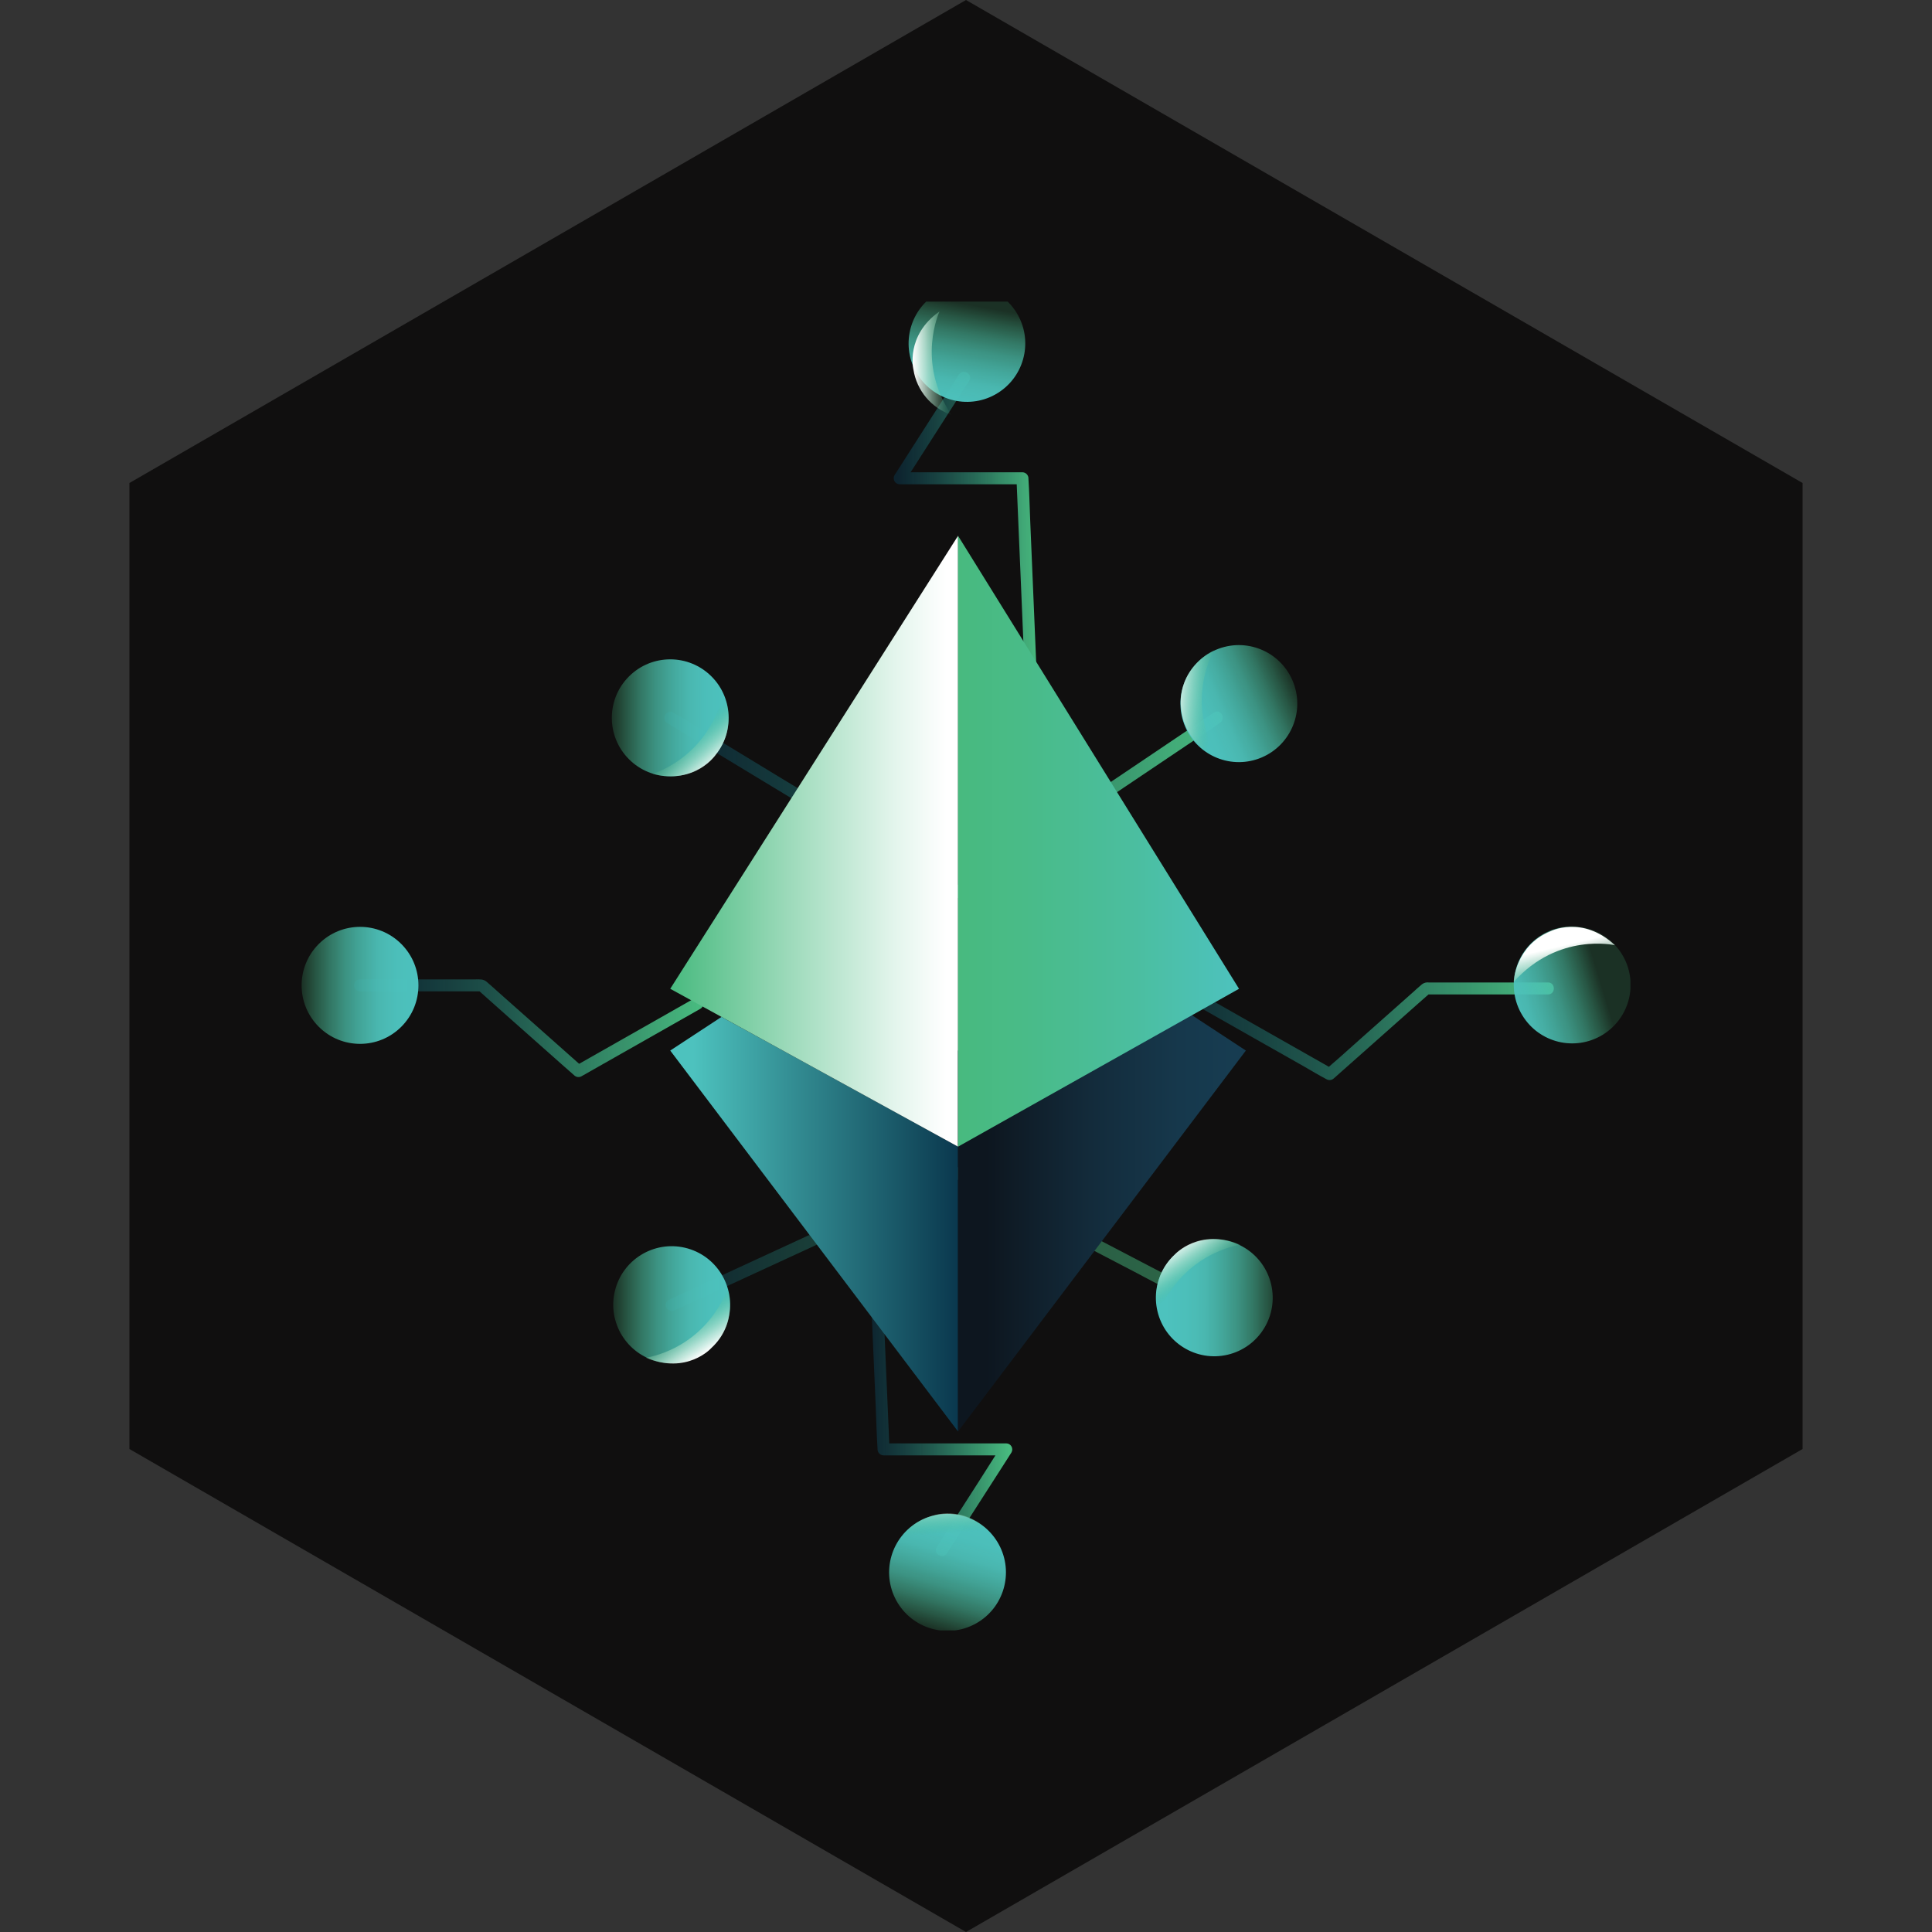 <svg width="205" height="205" viewBox="0 0 205 205" fill="none" xmlns="http://www.w3.org/2000/svg">
<rect x="0" y="0" width="205" height="205" fill="#333333" stroke="none"/>
<path d="M102.5 0L191.268 51.25V153.75L102.5 205L13.732 153.75V51.25L102.5 0Z" fill="#100F0F"/>
<g clip-path="url(#clip0_5381_3990)">
<path d="M100.495 164.804L102.782 161.201L106.476 155.444L107.327 154.113C107.382 154.016 107.411 153.906 107.41 153.795C107.41 153.683 107.38 153.574 107.325 153.477C107.27 153.38 107.19 153.299 107.094 153.243C106.999 153.186 106.89 153.155 106.778 153.153H102.386H95.372H93.748L94.384 153.79L94.236 150.335L93.878 142.04C93.732 138.694 93.588 135.349 93.446 132.003C93.322 129.107 93.197 126.213 93.069 123.321C93.011 121.913 92.98 120.497 92.889 119.092C92.888 119.072 92.888 119.051 92.889 119.031C92.853 118.216 91.582 118.211 91.618 119.031L91.765 122.483L92.124 130.778C92.268 134.126 92.412 137.472 92.556 140.817L92.93 149.499C92.991 150.907 93.021 152.32 93.113 153.728C93.114 153.749 93.114 153.769 93.113 153.79C93.116 153.957 93.184 154.117 93.302 154.236C93.421 154.355 93.581 154.423 93.748 154.426H98.141H105.154H106.778L106.229 153.469L103.942 157.071L100.248 162.828L99.397 164.16C98.954 164.852 100.055 165.491 100.495 164.804Z" fill="url(#paint0_linear_5381_3990)"/>
<path d="M71.603 139.023L74.635 137.625L81.882 134.28L90.675 130.224L98.248 126.731L100.744 125.58C101.136 125.399 101.547 125.239 101.929 125.032L101.98 125.009H101.339L103.517 126.148L108.777 128.895L115.114 132.205L120.597 135.066C121.487 135.532 122.377 136.021 123.274 136.464L123.312 136.485C124.037 136.864 124.68 135.764 123.953 135.385L120.981 133.834L114.26 130.323L106.99 126.527L102.374 124.116C102.01 123.925 101.73 123.734 101.298 123.93C100.991 124.067 100.686 124.21 100.381 124.353L95.63 126.545L88.535 129.816L80.886 133.345L74.48 136.301L71.117 137.852L70.962 137.923C70.817 138.009 70.712 138.149 70.669 138.311C70.627 138.474 70.65 138.648 70.733 138.794C70.821 138.937 70.96 139.04 71.122 139.083C71.284 139.126 71.456 139.104 71.603 139.023Z" fill="url(#paint1_linear_5381_3990)"/>
<path d="M71.117 111.472L101.657 151.893V121.669L76.557 107.902L71.117 111.472Z" fill="url(#paint2_linear_5381_3990)"/>
<path d="M38.203 105.191H51.124L50.674 105.005L54.139 108.088L59.66 112.984L60.931 114.102C61.031 114.198 61.159 114.26 61.296 114.278C61.433 114.296 61.573 114.27 61.694 114.204L65.965 111.78L72.742 107.933L74.305 107.044C75.017 106.642 74.376 105.54 73.664 105.944L69.394 108.368L62.617 112.215L61.053 113.104L61.816 113.203L58.486 110.247L53.031 105.41C52.568 104.997 52.108 104.58 51.638 104.175C51.277 103.862 50.875 103.92 50.423 103.92H43.773C41.948 103.92 40.117 103.882 38.29 103.92H38.201C37.382 103.92 37.38 105.193 38.201 105.193L38.203 105.191Z" fill="url(#paint3_linear_5381_3990)"/>
<path d="M70.795 76.718L73.845 78.567L81.118 82.971L89.964 88.318L97.567 92.924C98.803 93.672 100.023 94.469 101.284 95.174L101.335 95.205C101.431 95.263 101.542 95.294 101.655 95.294C101.768 95.294 101.878 95.263 101.975 95.205L104.718 93.359L111.276 88.942L119.205 83.595L126.068 78.979C127.179 78.231 128.305 77.5 129.406 76.731L129.452 76.7C130.128 76.245 129.492 75.142 128.811 75.6L126.068 77.446L119.51 81.864L111.561 87.21C109.278 88.752 106.991 90.29 104.698 91.826L102.433 93.354C102.079 93.591 101.691 93.807 101.363 94.075L101.314 94.105H101.955L98.904 92.257L91.632 87.852L82.786 82.505L75.21 77.9C73.975 77.151 72.757 76.354 71.494 75.649L71.443 75.618C70.742 75.193 70.104 76.293 70.803 76.718H70.795Z" fill="url(#paint4_linear_5381_3990)"/>
<path style="mix-blend-mode:hard-light" d="M71.117 104.918L101.657 56.852V121.669L71.117 104.918Z" fill="url(#paint5_linear_5381_3990)"/>
<path d="M132.196 111.472L101.656 151.893V111.472L121.654 104.555L132.196 111.472Z" fill="url(#paint6_linear_5381_3990)"/>
<path d="M164.256 104.249H151.632C151.502 104.229 151.369 104.235 151.241 104.267C151.114 104.299 150.993 104.356 150.888 104.434C150.55 104.714 150.232 105.015 149.904 105.305L144.657 109.962L142.115 112.23C141.65 112.64 141.162 113.035 140.717 113.47L140.654 113.526L141.416 113.427L139.451 112.312L134.698 109.616L128.978 106.369L124.031 103.569C123.228 103.11 122.432 102.622 121.611 102.194L121.578 102.176C120.864 101.771 120.223 102.869 120.935 103.273L122.9 104.389L127.649 107.085L133.366 110.329L138.312 113.129C139.118 113.587 139.911 114.076 140.732 114.504L140.768 114.524C140.89 114.59 141.029 114.615 141.166 114.597C141.302 114.578 141.43 114.517 141.53 114.423L144.995 111.349L150.514 106.451L151.785 105.333L151.335 105.519H164.256C165.075 105.519 165.077 104.246 164.256 104.246V104.249Z" fill="url(#paint7_linear_5381_3990)"/>
<path d="M101.747 39.753L99.441 43.353L95.765 49.097L94.911 50.428C94.856 50.526 94.828 50.635 94.828 50.746C94.829 50.858 94.858 50.967 94.913 51.064C94.969 51.16 95.048 51.241 95.144 51.297C95.24 51.354 95.349 51.384 95.46 51.386H108.49L107.855 50.749L108 54.204L108.351 62.499C108.491 65.845 108.632 69.19 108.773 72.536L109.139 81.218C109.197 82.626 109.225 84.041 109.317 85.447C109.318 85.467 109.318 85.488 109.317 85.508C109.352 86.325 110.623 86.328 110.588 85.508L110.443 82.055L110.092 73.76C109.951 70.412 109.811 67.065 109.67 63.721L109.304 55.039C109.245 53.631 109.217 52.218 109.126 50.81C109.127 50.79 109.127 50.77 109.126 50.749C109.123 50.581 109.055 50.422 108.936 50.303C108.818 50.184 108.658 50.116 108.49 50.113H95.46L96.009 51.07L98.312 47.472C99.541 45.558 100.767 43.642 101.991 41.726C102.275 41.283 102.559 40.84 102.842 40.397C103.284 39.705 102.186 39.066 101.747 39.753Z" fill="url(#paint8_linear_5381_3990)"/>
<path d="M101.656 56.852L131.469 104.918L101.656 121.669V56.852Z" fill="url(#paint9_linear_5381_3990)"/>
<path d="M106.131 41.53C108.938 39.576 109.632 35.714 107.681 32.902C105.73 30.091 101.873 29.396 99.066 31.351C96.26 33.305 95.566 37.167 97.517 39.979C99.468 42.79 103.325 43.484 106.131 41.53Z" fill="url(#paint10_linear_5381_3990)"/>
<path d="M170.048 109.804C172.971 108.019 173.896 104.2 172.114 101.273C170.332 98.346 166.519 97.42 163.596 99.204C160.674 100.989 159.749 104.808 161.531 107.735C163.313 110.663 167.126 111.589 170.048 109.804Z" fill="url(#paint11_linear_5381_3990)"/>
<path d="M42.584 108.944C45.004 106.52 45.005 102.59 42.584 100.166C40.164 97.741 36.24 97.741 33.82 100.165C31.399 102.59 31.399 106.52 33.82 108.944C36.24 111.368 40.164 111.368 42.584 108.944Z" fill="url(#paint12_linear_5381_3990)"/>
<path d="M103.522 172.284C106.522 170.635 107.62 166.861 105.973 163.856C104.326 160.851 100.558 159.752 97.558 161.401C94.557 163.051 93.46 166.824 95.107 169.829C96.754 172.835 100.521 173.934 103.522 172.284Z" fill="url(#paint13_linear_5381_3990)"/>
<path d="M75.498 80.557C77.918 78.133 77.918 74.203 75.498 71.779C73.078 69.355 69.154 69.355 66.734 71.779C64.314 74.203 64.314 78.133 66.734 80.557C69.154 82.981 73.078 82.981 75.498 80.557Z" fill="url(#paint14_linear_5381_3990)"/>
<path d="M133.612 80.477C136.82 79.282 138.454 75.709 137.262 72.496C136.069 69.282 132.502 67.646 129.293 68.84C126.085 70.035 124.451 73.608 125.644 76.821C126.836 80.035 130.404 81.671 133.612 80.477Z" fill="url(#paint15_linear_5381_3990)"/>
<path d="M77.299 139.865C78.086 136.529 76.023 133.186 72.691 132.398C69.36 131.611 66.022 133.677 65.236 137.013C64.45 140.35 66.513 143.693 69.844 144.481C73.175 145.268 76.513 143.202 77.299 139.865Z" fill="url(#paint16_linear_5381_3990)"/>
<path d="M130.27 143.744C133.601 142.956 135.664 139.613 134.878 136.276C134.091 132.94 130.754 130.874 127.422 131.661C124.091 132.449 122.028 135.792 122.814 139.128C123.6 142.465 126.938 144.531 130.27 143.744Z" fill="url(#paint17_linear_5381_3990)"/>
<path d="M99.695 33.044C99.695 33.044 97.153 38.391 100.966 44.028C99.919 43.67 98.989 43.033 98.276 42.185C97.563 41.337 97.095 40.31 96.922 39.216C96.922 39.216 96.04 35.615 99.695 33.044Z" fill="url(#paint18_linear_5381_3990)"/>
<path d="M128.843 68.951C128.843 68.951 125.64 74.227 129.207 80.393C129.207 80.393 125.62 79.041 125.315 75.046C125.315 75.046 124.687 71.248 128.843 68.951Z" fill="url(#paint19_linear_5381_3990)"/>
<path d="M171.357 100.298C171.357 100.298 165.355 98.888 160.609 104.196C160.609 104.196 160.78 100.362 164.476 98.832C164.476 98.832 167.887 97.057 171.357 100.298Z" fill="url(#paint20_linear_5381_3990)"/>
<path d="M131.624 132.08C131.624 132.08 125.508 132.844 122.903 139.479C122.903 139.479 121.731 135.826 124.667 133.101C124.667 133.101 127.247 130.24 131.624 132.08Z" fill="url(#paint21_linear_5381_3990)"/>
<path d="M105.715 163.3C105.715 163.3 100.008 160.967 94.492 165.469C94.492 165.469 95.255 161.708 99.149 160.774C99.157 160.774 102.802 159.554 105.715 163.3Z" fill="url(#paint22_linear_5381_3990)"/>
<path d="M68.516 144.064C68.516 144.064 74.634 143.3 77.245 136.681C77.245 136.681 78.412 140.334 75.466 143.046C75.476 143.048 72.893 145.9 68.516 144.064Z" fill="url(#paint23_linear_5381_3990)"/>
<path d="M43.184 108.312C43.184 108.312 43.548 102.148 37.516 98.383C37.516 98.383 41.316 97.896 43.454 101.283C43.438 101.272 45.77 104.333 43.184 108.312Z" fill="url(#paint24_linear_5381_3990)"/>
<path d="M69.219 82.119C69.219 82.119 75.154 80.451 76.748 73.506C76.748 73.506 78.446 76.946 75.95 80.075C75.95 80.082 73.82 83.283 69.219 82.119Z" fill="url(#paint25_linear_5381_3990)"/>
</g>
<defs>
<linearGradient id="paint0_linear_5381_3990" x1="92.114" y1="141.77" x2="107" y2="141.77" gradientUnits="userSpaceOnUse">
<stop stop-color="#0A384E" stop-opacity="0.5"/>
<stop offset="0.07" stop-color="#0F4252" stop-opacity="0.54"/>
<stop offset="0.71" stop-color="#389872" stop-opacity="0.87"/>
<stop offset="1" stop-color="#48BA7F"/>
</linearGradient>
<linearGradient id="paint1_linear_5381_3990" x1="71.229" y1="131.474" x2="123.691" y2="131.474" gradientUnits="userSpaceOnUse">
<stop stop-color="#0A384E" stop-opacity="0.5"/>
<stop offset="0.19" stop-color="#1C5E5C" stop-opacity="0.5"/>
<stop offset="0.5" stop-color="#34916F" stop-opacity="0.5"/>
<stop offset="0.78" stop-color="#43AF7B" stop-opacity="0.5"/>
<stop offset="1" stop-color="#48BA7F" stop-opacity="0.5"/>
</linearGradient>
<linearGradient id="paint2_linear_5381_3990" x1="71.117" y1="129.898" x2="101.657" y2="129.898" gradientUnits="userSpaceOnUse">
<stop offset="0.08" stop-color="#4DC2BE"/>
<stop offset="0.44" stop-color="#328B91"/>
<stop offset="1" stop-color="#0A384E"/>
</linearGradient>
<linearGradient id="paint3_linear_5381_3990" x1="38.203" y1="109.089" x2="74.04" y2="109.089" gradientUnits="userSpaceOnUse">
<stop stop-color="#0A384E" stop-opacity="0.5"/>
<stop offset="0.07" stop-color="#0F4252" stop-opacity="0.54"/>
<stop offset="0.71" stop-color="#389872" stop-opacity="0.87"/>
<stop offset="1" stop-color="#48BA7F"/>
</linearGradient>
<linearGradient id="paint4_linear_5381_3990" x1="71.049" y1="85.405" x2="129.193" y2="85.405" gradientUnits="userSpaceOnUse">
<stop stop-color="#0A384E" stop-opacity="0.5"/>
<stop offset="0.07" stop-color="#0F4252" stop-opacity="0.54"/>
<stop offset="0.71" stop-color="#389872" stop-opacity="0.87"/>
<stop offset="1" stop-color="#48BA7F"/>
</linearGradient>
<linearGradient id="paint5_linear_5381_3990" x1="71.117" y1="89.26" x2="101.657" y2="89.26" gradientUnits="userSpaceOnUse">
<stop stop-color="#48BA7F"/>
<stop offset="0.41" stop-color="#9CDABA"/>
<stop offset="0.78" stop-color="#E3F5EC"/>
<stop offset="0.96" stop-color="white"/>
</linearGradient>
<linearGradient id="paint6_linear_5381_3990" x1="101.656" y1="128.223" x2="132.196" y2="128.223" gradientUnits="userSpaceOnUse">
<stop offset="0.1" stop-color="#0D161F"/>
<stop offset="0.46" stop-color="#132B3B"/>
<stop offset="0.77" stop-color="#16384C"/>
<stop offset="1" stop-color="#173D52"/>
</linearGradient>
<linearGradient id="paint7_linear_5381_3990" x1="121.197" y1="108.345" x2="164.256" y2="108.345" gradientUnits="userSpaceOnUse">
<stop stop-color="#0A384E" stop-opacity="0.5"/>
<stop offset="0.07" stop-color="#0F4252" stop-opacity="0.54"/>
<stop offset="0.71" stop-color="#389872" stop-opacity="0.87"/>
<stop offset="1" stop-color="#48BA7F"/>
</linearGradient>
<linearGradient id="paint8_linear_5381_3990" x1="95.229" y1="62.79" x2="110.082" y2="62.79" gradientUnits="userSpaceOnUse">
<stop stop-color="#0A384E" stop-opacity="0.5"/>
<stop offset="0.07" stop-color="#0F4252" stop-opacity="0.54"/>
<stop offset="0.71" stop-color="#389872" stop-opacity="0.87"/>
<stop offset="1" stop-color="#48BA7F"/>
</linearGradient>
<linearGradient id="paint9_linear_5381_3990" x1="101.656" y1="89.26" x2="131.469" y2="89.26" gradientUnits="userSpaceOnUse">
<stop stop-color="#48BA7F"/>
<stop offset="0.24" stop-color="#49BB88"/>
<stop offset="0.62" stop-color="#4BBE9F"/>
<stop offset="1" stop-color="#4DC2BE"/>
</linearGradient>
<linearGradient id="paint10_linear_5381_3990" x1="101.065" y1="32.033" x2="98.858" y2="44.283" gradientUnits="userSpaceOnUse">
<stop stop-color="#48BA7F" stop-opacity="0.2"/>
<stop offset="0.12" stop-color="#49BC90" stop-opacity="0.41"/>
<stop offset="0.24" stop-color="#4ABE9E" stop-opacity="0.59"/>
<stop offset="0.37" stop-color="#4BBFA9" stop-opacity="0.74"/>
<stop offset="0.51" stop-color="#4CC1B3" stop-opacity="0.85"/>
<stop offset="0.65" stop-color="#4DC1B9" stop-opacity="0.94"/>
<stop offset="0.8" stop-color="#4DC2BD" stop-opacity="0.98"/>
<stop offset="1" stop-color="#4DC2BE"/>
</linearGradient>
<linearGradient id="paint11_linear_5381_3990" x1="170.031" y1="104.909" x2="158.149" y2="108.518" gradientUnits="userSpaceOnUse">
<stop stop-color="#48BA7F" stop-opacity="0.2"/>
<stop offset="0.12" stop-color="#49BC90" stop-opacity="0.41"/>
<stop offset="0.24" stop-color="#4ABE9E" stop-opacity="0.59"/>
<stop offset="0.37" stop-color="#4BBFA9" stop-opacity="0.74"/>
<stop offset="0.51" stop-color="#4CC1B3" stop-opacity="0.85"/>
<stop offset="0.65" stop-color="#4DC1B9" stop-opacity="0.94"/>
<stop offset="0.8" stop-color="#4DC2BD" stop-opacity="0.98"/>
<stop offset="1" stop-color="#4DC2BE"/>
</linearGradient>
<linearGradient id="paint12_linear_5381_3990" x1="32.004" y1="104.555" x2="44.397" y2="104.555" gradientUnits="userSpaceOnUse">
<stop stop-color="#48BA7F" stop-opacity="0.2"/>
<stop offset="0.12" stop-color="#49BC90" stop-opacity="0.41"/>
<stop offset="0.24" stop-color="#4ABE9E" stop-opacity="0.59"/>
<stop offset="0.37" stop-color="#4BBFA9" stop-opacity="0.74"/>
<stop offset="0.51" stop-color="#4CC1B3" stop-opacity="0.85"/>
<stop offset="0.65" stop-color="#4DC1B9" stop-opacity="0.94"/>
<stop offset="0.8" stop-color="#4DC2BD" stop-opacity="0.98"/>
<stop offset="1" stop-color="#4DC2BE"/>
</linearGradient>
<linearGradient id="paint13_linear_5381_3990" x1="98.814" y1="172.792" x2="102.291" y2="160.875" gradientUnits="userSpaceOnUse">
<stop stop-color="#48BA7F" stop-opacity="0.2"/>
<stop offset="0.12" stop-color="#49BC90" stop-opacity="0.41"/>
<stop offset="0.24" stop-color="#4ABE9E" stop-opacity="0.59"/>
<stop offset="0.37" stop-color="#4BBFA9" stop-opacity="0.74"/>
<stop offset="0.51" stop-color="#4CC1B3" stop-opacity="0.85"/>
<stop offset="0.65" stop-color="#4DC1B9" stop-opacity="0.94"/>
<stop offset="0.8" stop-color="#4DC2BD" stop-opacity="0.98"/>
<stop offset="1" stop-color="#4DC2BE"/>
</linearGradient>
<linearGradient id="paint14_linear_5381_3990" x1="64.919" y1="76.168" x2="77.314" y2="76.168" gradientUnits="userSpaceOnUse">
<stop stop-color="#48BA7F" stop-opacity="0.2"/>
<stop offset="0.12" stop-color="#49BC90" stop-opacity="0.41"/>
<stop offset="0.24" stop-color="#4ABE9E" stop-opacity="0.59"/>
<stop offset="0.37" stop-color="#4BBFA9" stop-opacity="0.74"/>
<stop offset="0.51" stop-color="#4CC1B3" stop-opacity="0.85"/>
<stop offset="0.65" stop-color="#4DC1B9" stop-opacity="0.94"/>
<stop offset="0.8" stop-color="#4DC2BD" stop-opacity="0.98"/>
<stop offset="1" stop-color="#4DC2BE"/>
</linearGradient>
<linearGradient id="paint15_linear_5381_3990" x1="137.104" y1="72.094" x2="125.783" y2="77.142" gradientUnits="userSpaceOnUse">
<stop stop-color="#48BA7F" stop-opacity="0.2"/>
<stop offset="0.12" stop-color="#49BC90" stop-opacity="0.41"/>
<stop offset="0.24" stop-color="#4ABE9E" stop-opacity="0.59"/>
<stop offset="0.37" stop-color="#4BBFA9" stop-opacity="0.74"/>
<stop offset="0.51" stop-color="#4CC1B3" stop-opacity="0.85"/>
<stop offset="0.65" stop-color="#4DC1B9" stop-opacity="0.94"/>
<stop offset="0.8" stop-color="#4DC2BD" stop-opacity="0.98"/>
<stop offset="1" stop-color="#4DC2BE"/>
</linearGradient>
<linearGradient id="paint16_linear_5381_3990" x1="65.043" y1="138.458" x2="77.435" y2="138.458" gradientUnits="userSpaceOnUse">
<stop stop-color="#48BA7F" stop-opacity="0.2"/>
<stop offset="0.12" stop-color="#49BC90" stop-opacity="0.41"/>
<stop offset="0.24" stop-color="#4ABE9E" stop-opacity="0.59"/>
<stop offset="0.37" stop-color="#4BBFA9" stop-opacity="0.74"/>
<stop offset="0.51" stop-color="#4CC1B3" stop-opacity="0.85"/>
<stop offset="0.65" stop-color="#4DC1B9" stop-opacity="0.94"/>
<stop offset="0.8" stop-color="#4DC2BD" stop-opacity="0.98"/>
<stop offset="1" stop-color="#4DC2BE"/>
</linearGradient>
<linearGradient id="paint17_linear_5381_3990" x1="135.987" y1="135.072" x2="123.63" y2="135.059" gradientUnits="userSpaceOnUse">
<stop stop-color="#48BA7F" stop-opacity="0.2"/>
<stop offset="0.12" stop-color="#49BC90" stop-opacity="0.41"/>
<stop offset="0.24" stop-color="#4ABE9E" stop-opacity="0.59"/>
<stop offset="0.37" stop-color="#4BBFA9" stop-opacity="0.74"/>
<stop offset="0.51" stop-color="#4CC1B3" stop-opacity="0.85"/>
<stop offset="0.65" stop-color="#4DC1B9" stop-opacity="0.94"/>
<stop offset="0.8" stop-color="#4DC2BD" stop-opacity="0.98"/>
<stop offset="1" stop-color="#4DC2BE"/>
</linearGradient>
<linearGradient id="paint18_linear_5381_3990" x1="96.838" y1="38.536" x2="100.979" y2="38.536" gradientUnits="userSpaceOnUse">
<stop stop-color="white"/>
<stop offset="0.1" stop-color="#F3FAF6" stop-opacity="0.93"/>
<stop offset="0.3" stop-color="#D3EEE0" stop-opacity="0.76"/>
<stop offset="0.58" stop-color="#9FDBBC" stop-opacity="0.47"/>
<stop offset="0.92" stop-color="#58C08A" stop-opacity="0.09"/>
<stop offset="1" stop-color="#48BA7F" stop-opacity="0"/>
</linearGradient>
<linearGradient id="paint19_linear_5381_3990" x1="124.515" y1="70.712" x2="128.942" y2="71.106" gradientUnits="userSpaceOnUse">
<stop stop-color="white"/>
<stop offset="0.1" stop-color="#F3FAF6" stop-opacity="0.93"/>
<stop offset="0.3" stop-color="#D3EEE0" stop-opacity="0.76"/>
<stop offset="0.58" stop-color="#9FDBBC" stop-opacity="0.47"/>
<stop offset="0.92" stop-color="#58C08A" stop-opacity="0.09"/>
<stop offset="1" stop-color="#48BA7F" stop-opacity="0"/>
</linearGradient>
<linearGradient id="paint20_linear_5381_3990" x1="167.237" y1="99.994" x2="168.249" y2="104.345" gradientUnits="userSpaceOnUse">
<stop stop-color="white"/>
<stop offset="0.1" stop-color="#F3FAF6" stop-opacity="0.93"/>
<stop offset="0.3" stop-color="#D3EEE0" stop-opacity="0.76"/>
<stop offset="0.58" stop-color="#9FDBBC" stop-opacity="0.47"/>
<stop offset="0.92" stop-color="#58C08A" stop-opacity="0.09"/>
<stop offset="1" stop-color="#48BA7F" stop-opacity="0"/>
</linearGradient>
<linearGradient id="paint21_linear_5381_3990" x1="124.458" y1="132.157" x2="126.909" y2="135.871" gradientUnits="userSpaceOnUse">
<stop stop-color="white"/>
<stop offset="0.1" stop-color="#F3FAF6" stop-opacity="0.93"/>
<stop offset="0.3" stop-color="#D3EEE0" stop-opacity="0.76"/>
<stop offset="0.58" stop-color="#9FDBBC" stop-opacity="0.47"/>
<stop offset="0.92" stop-color="#58C08A" stop-opacity="0.09"/>
<stop offset="1" stop-color="#48BA7F" stop-opacity="0"/>
</linearGradient>
<linearGradient id="paint22_linear_5381_3990" x1="100.92" y1="158.211" x2="101.227" y2="162.645" gradientUnits="userSpaceOnUse">
<stop stop-color="white"/>
<stop offset="0.1" stop-color="#F3FAF6" stop-opacity="0.93"/>
<stop offset="0.3" stop-color="#D3EEE0" stop-opacity="0.76"/>
<stop offset="0.58" stop-color="#9FDBBC" stop-opacity="0.47"/>
<stop offset="0.92" stop-color="#58C08A" stop-opacity="0.09"/>
<stop offset="1" stop-color="#48BA7F" stop-opacity="0"/>
</linearGradient>
<linearGradient id="paint23_linear_5381_3990" x1="74.937" y1="143.607" x2="72.485" y2="139.891" gradientUnits="userSpaceOnUse">
<stop stop-color="white"/>
<stop offset="0.1" stop-color="#F3FAF6" stop-opacity="0.93"/>
<stop offset="0.3" stop-color="#D3EEE0" stop-opacity="0.76"/>
<stop offset="0.58" stop-color="#9FDBBC" stop-opacity="0.47"/>
<stop offset="0.92" stop-color="#58C08A" stop-opacity="0.09"/>
<stop offset="1" stop-color="#48BA7F" stop-opacity="0"/>
</linearGradient>
<linearGradient id="paint24_linear_5381_3990" x1="47.955" y1="100.451" x2="43.851" y2="102.151" gradientUnits="userSpaceOnUse">
<stop stop-color="white"/>
<stop offset="0.1" stop-color="#F3FAF6" stop-opacity="0.93"/>
<stop offset="0.3" stop-color="#D3EEE0" stop-opacity="0.76"/>
<stop offset="0.58" stop-color="#9FDBBC" stop-opacity="0.47"/>
<stop offset="0.92" stop-color="#58C08A" stop-opacity="0.09"/>
<stop offset="1" stop-color="#48BA7F" stop-opacity="0"/>
</linearGradient>
<linearGradient id="paint25_linear_5381_3990" x1="79.234" y1="78.397" x2="76.26" y2="75.079" gradientUnits="userSpaceOnUse">
<stop stop-color="white"/>
<stop offset="0.1" stop-color="#F3FAF6" stop-opacity="0.93"/>
<stop offset="0.3" stop-color="#D3EEE0" stop-opacity="0.76"/>
<stop offset="0.58" stop-color="#9FDBBC" stop-opacity="0.47"/>
<stop offset="0.92" stop-color="#58C08A" stop-opacity="0.09"/>
<stop offset="1" stop-color="#48BA7F" stop-opacity="0"/>
</linearGradient>
<clipPath id="clip0_5381_3990">
<rect width="141" height="141" fill="white" transform="translate(32 32)"/>
</clipPath>
</defs>
</svg>
